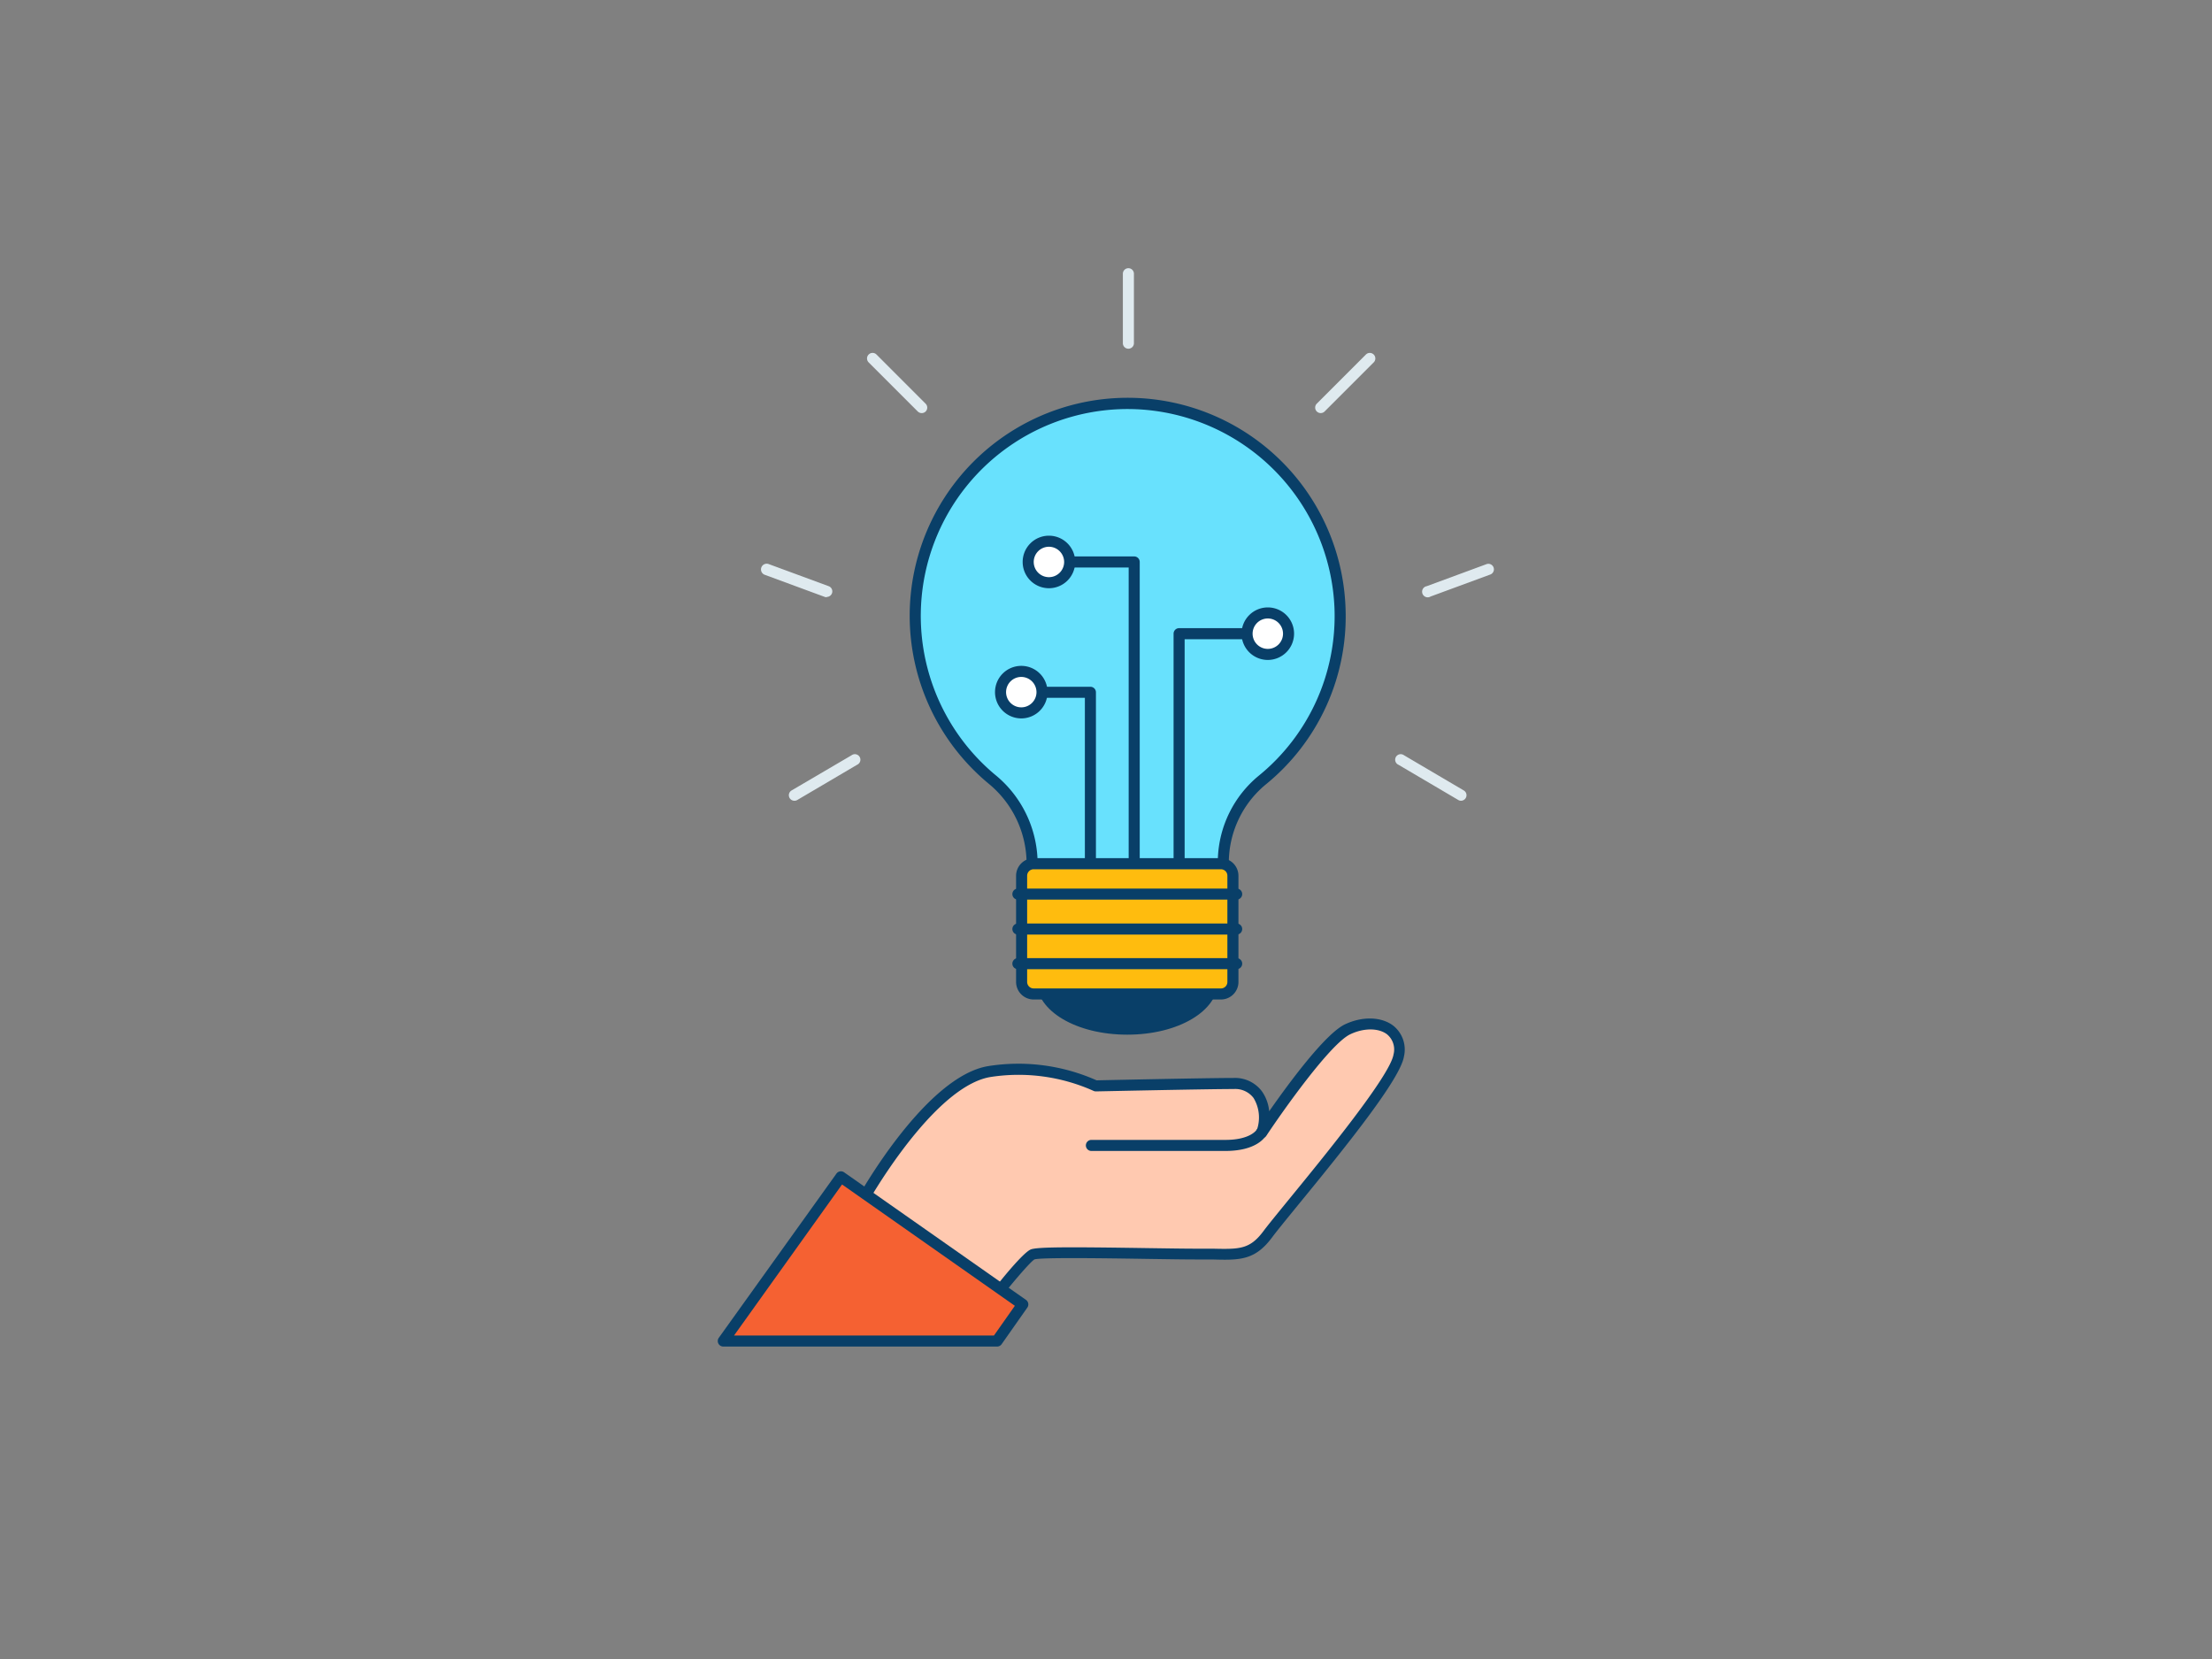 <svg viewBox="0 0 400 300" xmlns="http://www.w3.org/2000/svg"><rect x="0" y="0" width="400" height="300" fill="#808080" stroke="none"/><ellipse cx="203.85" cy="177.35" fill="#093f68" rx="15.44" ry="8.75"/><path d="m203.85 187.1c-9.22 0-16.44-4.28-16.44-9.75s7.22-9.75 16.44-9.75 16.44 4.28 16.44 9.75-7.22 9.75-16.44 9.75zm0-17.5c-7.83 0-14.44 3.55-14.44 7.75s6.61 7.75 14.44 7.75 14.44-3.55 14.44-7.75-6.61-7.75-14.44-7.75z" fill="#093f68"/><path d="m242.32 110.09a38.33 38.33 0 0 1 -14.1 31 19.5 19.5 0 0 0 -7 15.13l-34.57-.05a19.76 19.76 0 0 0 -7.2-15.23 38.41 38.41 0 1 1 62.88-30.87z" fill="#68e1fd"/><path d="m221.21 157.24-34.57-.05a1 1 0 0 1 -1-1 18.73 18.73 0 0 0 -6.84-14.46 39.42 39.42 0 1 1 64.52-31.67 39.15 39.15 0 0 1 -14.47 31.83 18.38 18.38 0 0 0 -6.64 14.35 1 1 0 0 1 -.29.7 1 1 0 0 1 -.71.3zm-33.6-2.05h32.62a20.29 20.29 0 0 1 7.36-14.89 37.21 37.21 0 0 0 13.73-30.22 37.51 37.51 0 0 0 -35.86-36.08 37.41 37.41 0 0 0 -25.38 66.21 20.75 20.75 0 0 1 7.53 14.98z" fill="#093f68"/><path d="m197.18 156.19v-31.03h-8.75" fill="#68e1fd"/><path d="m197.18 157.19a1 1 0 0 1 -1-1v-30h-7.75a1 1 0 0 1 0-2h8.75a1 1 0 0 1 1 1v31a1 1 0 0 1 -1 1z" fill="#093f68"/><path d="m213.22 156.19v-41.6h12.29" fill="#68e1fd"/><path d="m213.22 157.19a1 1 0 0 1 -1-1v-41.6a1 1 0 0 1 1-1h12.29a1 1 0 0 1 0 2h-11.29v40.6a1 1 0 0 1 -1 1z" fill="#093f68"/><path d="m205.1 156.19v-54.57h-11.67" fill="#68e1fd"/><path d="m205.1 157.19a1 1 0 0 1 -1-1v-53.57h-10.67a1 1 0 0 1 0-2h11.67a1 1 0 0 1 1 1v54.57a1 1 0 0 1 -1 1z" fill="#093f68"/><circle cx="189.68" cy="101.62" fill="#fff" r="3.75"/><path d="m189.68 106.37a4.75 4.75 0 1 1 4.75-4.75 4.75 4.75 0 0 1 -4.75 4.75zm0-7.5a2.75 2.75 0 1 0 2.75 2.75 2.76 2.76 0 0 0 -2.75-2.75z" fill="#093f68"/><circle cx="184.68" cy="125.16" fill="#fff" r="3.75"/><path d="m184.68 129.91a4.75 4.75 0 1 1 4.75-4.75 4.75 4.75 0 0 1 -4.75 4.75zm0-7.5a2.75 2.75 0 1 0 2.75 2.75 2.76 2.76 0 0 0 -2.75-2.75z" fill="#093f68"/><circle cx="229.26" cy="114.59" fill="#fff" r="3.75"/><path d="m229.26 119.34a4.75 4.75 0 1 1 4.75-4.75 4.76 4.76 0 0 1 -4.75 4.75zm0-7.5a2.75 2.75 0 1 0 2.75 2.75 2.75 2.75 0 0 0 -2.75-2.75z" fill="#093f68"/><rect fill="#ffbc0e" height="23.55" rx="2.18" width="38.21" x="184.74" y="156.19"/><path d="m220.78 180.74h-33.86a3.18 3.18 0 0 1 -3.18-3.18v-19.19a3.19 3.19 0 0 1 3.18-3.18h33.86a3.18 3.18 0 0 1 3.17 3.18v19.19a3.17 3.17 0 0 1 -3.17 3.18zm-33.86-23.55a1.18 1.18 0 0 0 -1.18 1.18v19.19a1.18 1.18 0 0 0 1.18 1.18h33.86a1.17 1.17 0 0 0 1.17-1.18v-19.19a1.17 1.17 0 0 0 -1.17-1.18z" fill="#093f68"/><path d="m223.63 162.68h-39.56a1 1 0 0 1 0-2h39.56a1 1 0 0 1 0 2z" fill="#093f68"/><path d="m223.63 169h-39.56a1 1 0 0 1 0-2h39.56a1 1 0 0 1 0 2z" fill="#093f68"/><path d="m223.63 175.26h-39.56a1 1 0 0 1 0-2h39.56a1 1 0 0 1 0 2z" fill="#093f68"/><g fill="#dfeaef"><path d="m204.05 63.06a1 1 0 0 1 -1-1v-12.56a1 1 0 0 1 2 0v12.56a1 1 0 0 1 -1 1z"/><path d="m166.67 74.7a1 1 0 0 1 -.71-.29l-8.88-8.88a1 1 0 0 1 1.42-1.42l8.88 8.89a1 1 0 0 1 0 1.42 1 1 0 0 1 -.71.28z"/><path d="m238.83 74.7a1 1 0 0 1 -.71-.29 1 1 0 0 1 0-1.42l8.88-8.88a1 1 0 0 1 1.41 1.42l-8.88 8.88a1 1 0 0 1 -.7.29z"/><path d="m264.2 144.8a.93.93 0 0 1 -.5-.14l-10.82-6.37a1 1 0 1 1 1-1.72l10.82 6.37a1 1 0 0 1 -.51 1.86z"/><path d="m143.65 144.8a1 1 0 0 1 -.51-1.86l10.86-6.37a1 1 0 1 1 1 1.72l-10.82 6.37a.93.93 0 0 1 -.53.14z"/><path d="m258.36 108a1 1 0 0 1 -.36-2l10.85-4a1 1 0 0 1 .7 1.87l-10.86 4a1 1 0 0 1 -.33.13z"/><path d="m149.49 108a1.12 1.12 0 0 1 -.35-.06l-10.85-4a1 1 0 1 1 .71-1.94l10.85 4a1 1 0 0 1 -.35 1.94z"/></g><path d="m156.11 216.84s12-21.34 22.79-23.07a33.78 33.78 0 0 1 19.18 2.59s19.91-.43 24.95-.43 6.35 4.93 5.05 8.88c0 0 11-16.53 15.58-18.69s10.1-.58 9.23 4.76-20.34 27.84-23.65 32.31-5.92 3.61-13 3.61-28.28-.59-29.57.06-6.21 6.86-6.21 6.86z" fill="#ffc9b0"/><path d="m180.48 234.72a1 1 0 0 1 -.56-.18l-24.38-16.87a1 1 0 0 1 -.3-1.32c.49-.88 12.33-21.79 23.5-23.57a34.76 34.76 0 0 1 19.56 2.58c2.3-.05 20-.43 24.73-.43a6.07 6.07 0 0 1 5.19 2.45 7.45 7.45 0 0 1 1.29 3.57c3.53-5.06 10.16-14.06 13.73-15.73 3.13-1.47 6.54-1.38 8.69.24a5.53 5.53 0 0 1 1.95 5.58c-.65 4-9.87 15.55-19.26 27-2.13 2.61-3.81 4.67-4.58 5.71-3.12 4.2-5.88 4.14-10.88 4-.88 0-1.84 0-2.9 0-2 0-5.18-.05-8.7-.1-7.65-.12-19.23-.29-20.49.09-.62.32-3.52 3.66-5.8 6.55a1 1 0 0 1 -.79.43zm-23-18.17 22.85 15.82c1.57-2 4.74-5.79 6-6.4 1-.49 6.44-.5 21.36-.27 3.5.05 6.65.1 8.66.1h2.94c4.89.11 6.73.14 9.23-3.24.8-1.07 2.5-3.15 4.64-5.77 6.37-7.79 18.22-22.29 18.83-26.1a3.55 3.55 0 0 0 -1.18-3.66c-1.53-1.16-4.2-1.17-6.64 0-3.57 1.67-12.16 13.8-15.16 18.33a1 1 0 0 1 -1.79-.86 6.83 6.83 0 0 0 -.53-5.94 4.14 4.14 0 0 0 -3.57-1.63c-5 0-24.73.43-24.93.43a1 1 0 0 1 -.48-.11 33.12 33.12 0 0 0 -18.56-2.5c-9.15 1.46-19.45 17.98-21.71 21.8z" fill="#093f68"/><path d="m180.3 242.5 4.66-6.62-32.89-23.07-21.28 29.69z" fill="#f56132"/><path d="m180.3 243.5h-49.51a1 1 0 0 1 -.81-1.58l21.28-29.7a1 1 0 0 1 1.38-.23l32.89 23.07a1 1 0 0 1 .41.65 1 1 0 0 1 -.17.75l-4.65 6.62a1 1 0 0 1 -.82.42zm-47.56-2h47l3.78-5.37-31.25-21.94z" fill="#093f68"/><path d="m221.59 208.13h-24.23a1 1 0 0 1 0-2h24.23c4.49 0 5.61-1.78 5.62-1.8a1 1 0 0 1 1.35-.38 1 1 0 0 1 .41 1.32c-.15.29-1.65 2.86-7.38 2.86z" fill="#093f68"/></svg>